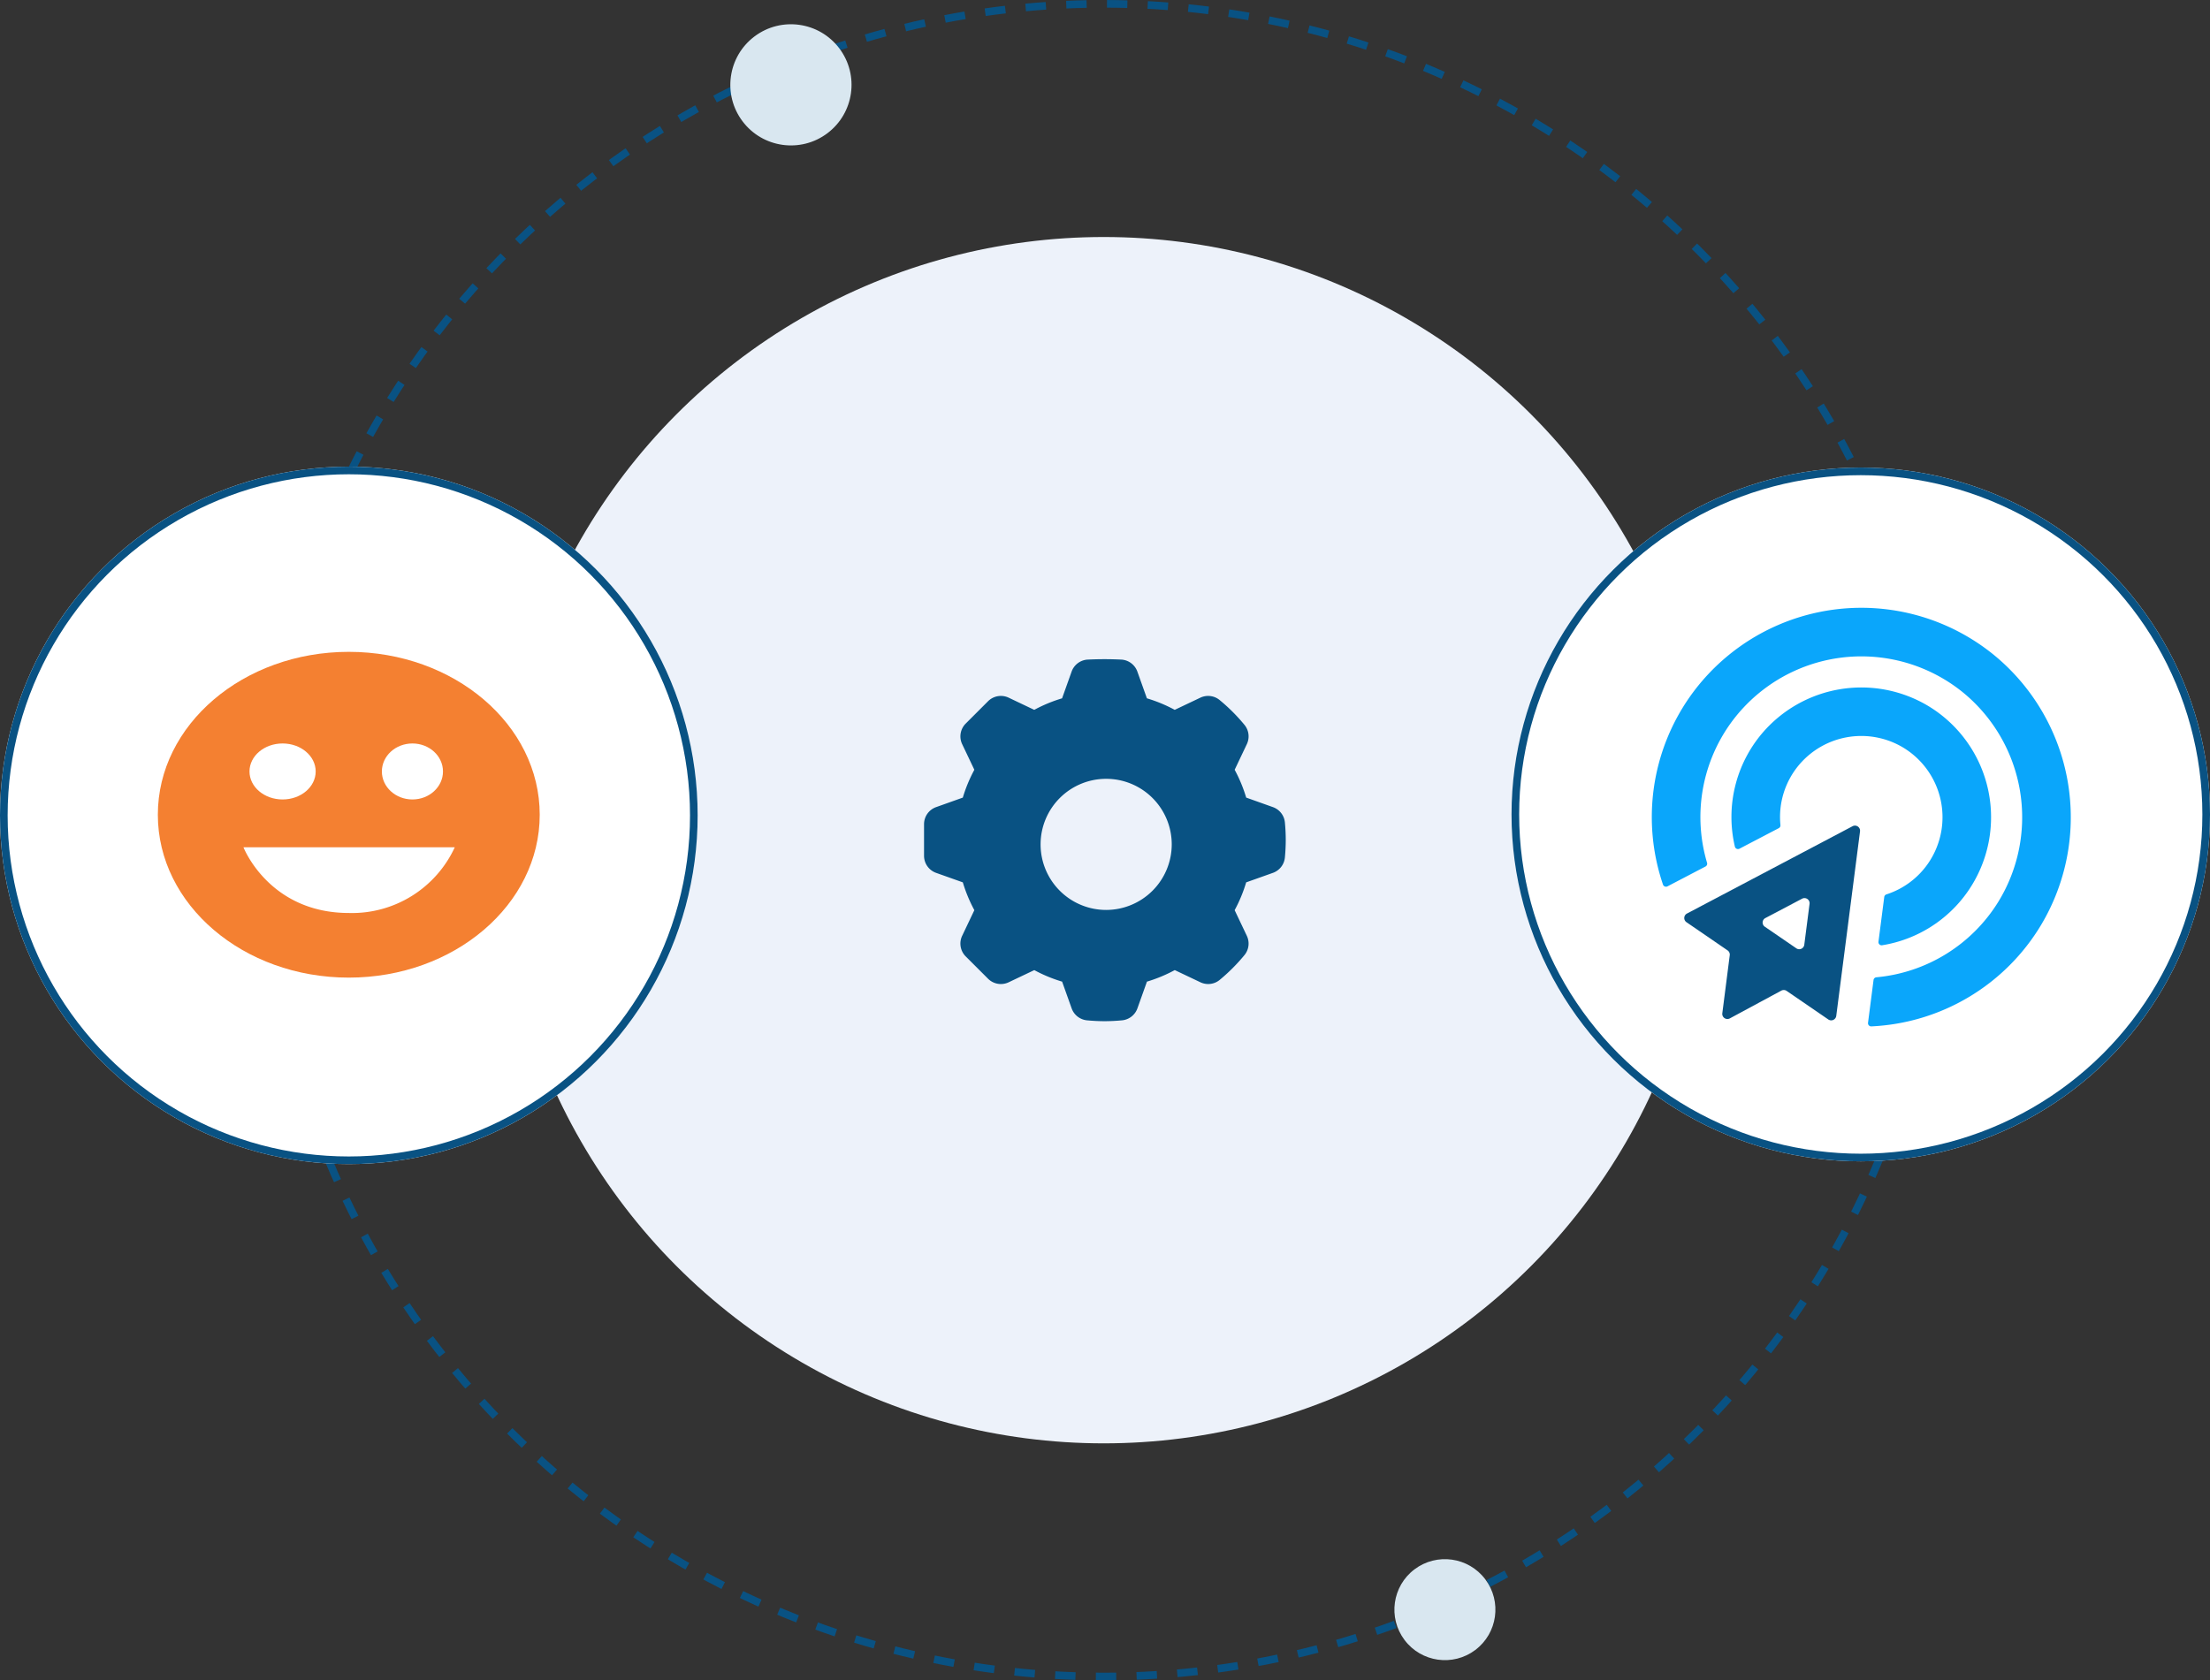 <svg xmlns="http://www.w3.org/2000/svg" width="434.039" height="330.114" viewBox="0 0 434.039 330.114">
  <rect x="0" y="0" width="434.039" height="330.114" fill="#333333" stroke="none"/>
  <g id="Group_2894" data-name="Group 2894" transform="translate(-1298 -1172.943)">
    <ellipse id="Ellipse_177" data-name="Ellipse 177" cx="118.496" cy="118.496" rx="118.496" ry="118.496" transform="translate(1396.276 1219.504)" fill="#edf2fa"/>
    <g id="Ellipse_176" data-name="Ellipse 176" transform="translate(1349.254 1172.943)" fill="none" stroke="#095283" stroke-width="1.5" stroke-dasharray="4">
      <ellipse cx="165.518" cy="165.056" rx="165.518" ry="165.056" stroke="none"/>
      <ellipse cx="165.518" cy="165.056" rx="164.768" ry="164.306" fill="none"/>
    </g>
    <ellipse id="Ellipse_180" data-name="Ellipse 180" cx="9.919" cy="9.919" rx="9.919" ry="9.919" transform="translate(1583.729 1475.275) rotate(53)" fill="#d9e7f0"/>
    <ellipse id="Ellipse_183" data-name="Ellipse 183" cx="11.902" cy="11.902" rx="11.902" ry="11.902" transform="translate(1455.681 1172.943) rotate(53)" fill="#d9e7f0"/>
    <g id="Group_1605" data-name="Group 1605" transform="translate(1594.86 1264.794)">
      <g id="Ellipse_171" data-name="Ellipse 171" transform="translate(0)" fill="#fff" stroke="#095283" stroke-width="1.5">
        <ellipse cx="68.59" cy="68.15" rx="68.59" ry="68.15" stroke="none"/>
        <ellipse cx="68.59" cy="68.15" rx="67.84" ry="67.4" fill="none"/>
      </g>
      <g id="Group_1556" data-name="Group 1556" transform="translate(27.557 27.548)">
        <g id="Group_883" data-name="Group 883" transform="translate(0 0)">
          <path id="Path_992" data-name="Path 992" d="M-800.841-165.34l-32.519,17.155a.992.992,0,0,0-.417,1.34,1,1,0,0,0,.32.359l8.075,5.54a1,1,0,0,1,.425.947l-1.46,11.407a1,1,0,0,0,.879,1.117,1,1,0,0,0,.6-.114l10.108-5.451a1.013,1.013,0,0,1,1.052.057l8.169,5.6a1,1,0,0,0,1.4-.255,1,1,0,0,0,.169-.436l4.669-36.261a1.006,1.006,0,0,0-.879-1.117A1.009,1.009,0,0,0-800.841-165.34Zm-11.047,23.981-6.178-4.237a.991.991,0,0,1-.264-1.377,1,1,0,0,1,.361-.321l7.213-3.805a1.006,1.006,0,0,1,1.361.409,1.006,1.006,0,0,1,.112.6l-1.037,8.043a1,1,0,0,1-1.13.861A1,1,0,0,1-811.888-141.359Z" transform="translate(840.259 208.256)" fill="#095283" stroke="rgba(0,0,0,0)" stroke-width="1"/>
          <g id="Group_882" data-name="Group 882">
            <path id="Path_1893" data-name="Path 1893" d="M-776.714-224.6a41.2,41.2,0,0,0-59.991,8.164,41.122,41.122,0,0,0-5.2,36.783.629.629,0,0,0,.886.351l7.465-3.9a.619.619,0,0,0,.305-.727,31.56,31.56,0,0,1,4.371-27.044,31.652,31.652,0,0,1,45.971-6.362,31.716,31.716,0,0,1,6.836,41.105,31.526,31.526,0,0,1-23.922,14.793.618.618,0,0,0-.559.536l-1.083,8.4a.627.627,0,0,0,.648.708,41.1,41.1,0,0,0,33.357-19.951A41.245,41.245,0,0,0-776.714-224.6Z" transform="translate(844.094 234.031)" fill="#0aa6fb" stroke="rgba(0,0,0,0)" stroke-width="1"/>
            <path id="Path_1894" data-name="Path 1894" d="M-772.63-168.861a25.533,25.533,0,0,0-7.888-36.525,25.579,25.579,0,0,0-32.462,5.406,25.438,25.438,0,0,0-5.385,22.31.626.626,0,0,0,.9.4l7.718-4.035a.62.62,0,0,0,.327-.614,15.9,15.9,0,0,1,3.812-12,16,16,0,0,1,19.64-3.594,15.981,15.981,0,0,1,5.514,23.188,15.863,15.863,0,0,1-8.148,6.03.621.621,0,0,0-.429.51L-790.165-159a.626.626,0,0,0,.713.7A25.421,25.421,0,0,0-772.63-168.861Z" transform="translate(834.676 224.602)" fill="#0aa6fb" stroke="rgba(0,0,0,0)" stroke-width="1"/>
          </g>
        </g>
      </g>
    </g>
    <path id="Path_2964" data-name="Path 2964" d="M70.376,32.4a2.809,2.809,0,0,0-1.859-2.383l-5.609-2A28.06,28.06,0,0,0,60.414,22l2.555-5.379a2.811,2.811,0,0,0-.367-2.994,34.938,34.938,0,0,0-4.771-4.769,2.81,2.81,0,0,0-2.992-.369l-5.381,2.557a27.861,27.861,0,0,0-6.016-2.494l-2-5.609a2.816,2.816,0,0,0-2.379-1.857,65.886,65.886,0,0,0-6.745,0,2.813,2.813,0,0,0-2.379,1.857l-2,5.609a27.959,27.959,0,0,0-6.018,2.494L16.547,8.489a2.816,2.816,0,0,0-3.195.552L8.966,13.428a2.807,2.807,0,0,0-.55,3.195L10.974,22A28,28,0,0,0,8.48,28.02l-5.611,2A2.812,2.812,0,0,0,1,32.664v6.205A2.815,2.815,0,0,0,2.868,41.52L8.48,43.514a28,28,0,0,0,2.494,6.016L8.416,54.911a2.81,2.81,0,0,0,.55,3.2l4.386,4.384a2.813,2.813,0,0,0,3.195.552l5.381-2.557a27.959,27.959,0,0,0,6.018,2.494l2,5.609a2.818,2.818,0,0,0,2.381,1.859c1.14.107,2.272.165,3.37.165s2.232-.058,3.372-.165a2.818,2.818,0,0,0,2.381-1.859l2-5.607a28.152,28.152,0,0,0,6.016-2.5l5.381,2.557a2.8,2.8,0,0,0,2.992-.367A35.065,35.065,0,0,0,62.6,57.906a2.811,2.811,0,0,0,.367-2.994l-2.555-5.379a28.06,28.06,0,0,0,2.494-6.018l5.609-1.994a2.815,2.815,0,0,0,1.859-2.385c.109-1.15.165-2.283.165-3.368S70.485,33.548,70.376,32.4ZM36.018,50.261A13.629,13.629,0,1,1,49.648,36.632,13.644,13.644,0,0,1,36.018,50.261Z" transform="translate(1479.229 1302.193)" fill="#095283" stroke="#095283" stroke-linecap="round" stroke-linejoin="round" stroke-width="1.5"/>
    <g id="Group_2893" data-name="Group 2893">
      <g id="Group_1624" data-name="Group 1624" transform="translate(1298 1264.618)">
        <g id="Group_1604" data-name="Group 1604" transform="translate(0 0)">
          <g id="Ellipse_171-2" data-name="Ellipse 171" fill="#fff" stroke="#095283" stroke-width="1.5">
            <circle cx="68.509" cy="68.509" r="68.509" stroke="none"/>
            <circle cx="68.509" cy="68.509" r="67.759" fill="none"/>
          </g>
        </g>
      </g>
      <g id="Group_2876" data-name="Group 2876" transform="translate(21 159)">
        <g id="Group_2875" data-name="Group 2875" transform="translate(5018 12820.205)">
          <ellipse id="Ellipse_387" data-name="Ellipse 387" cx="37.5" cy="32" rx="37.5" ry="32" transform="translate(-3710 -11678.205)" fill="#f48031"/>
          <ellipse id="Ellipse_388" data-name="Ellipse 388" cx="6.5" cy="5.5" rx="6.5" ry="5.5" transform="translate(-3692 -11660.205)" fill="#fff"/>
          <ellipse id="Ellipse_389" data-name="Ellipse 389" cx="6" cy="5.5" rx="6" ry="5.5" transform="translate(-3666 -11660.205)" fill="#fff"/>
          <path id="Path_4508" data-name="Path 4508" d="M-3682.842-11616.35h41.5a22.23,22.23,0,0,1-20.809,12.909C-3677.842-11603.457-3682.842-11616.35-3682.842-11616.35Z" transform="translate(-10.341 -23.46)" fill="#fff"/>
        </g>
      </g>
    </g>
  </g>
</svg>
